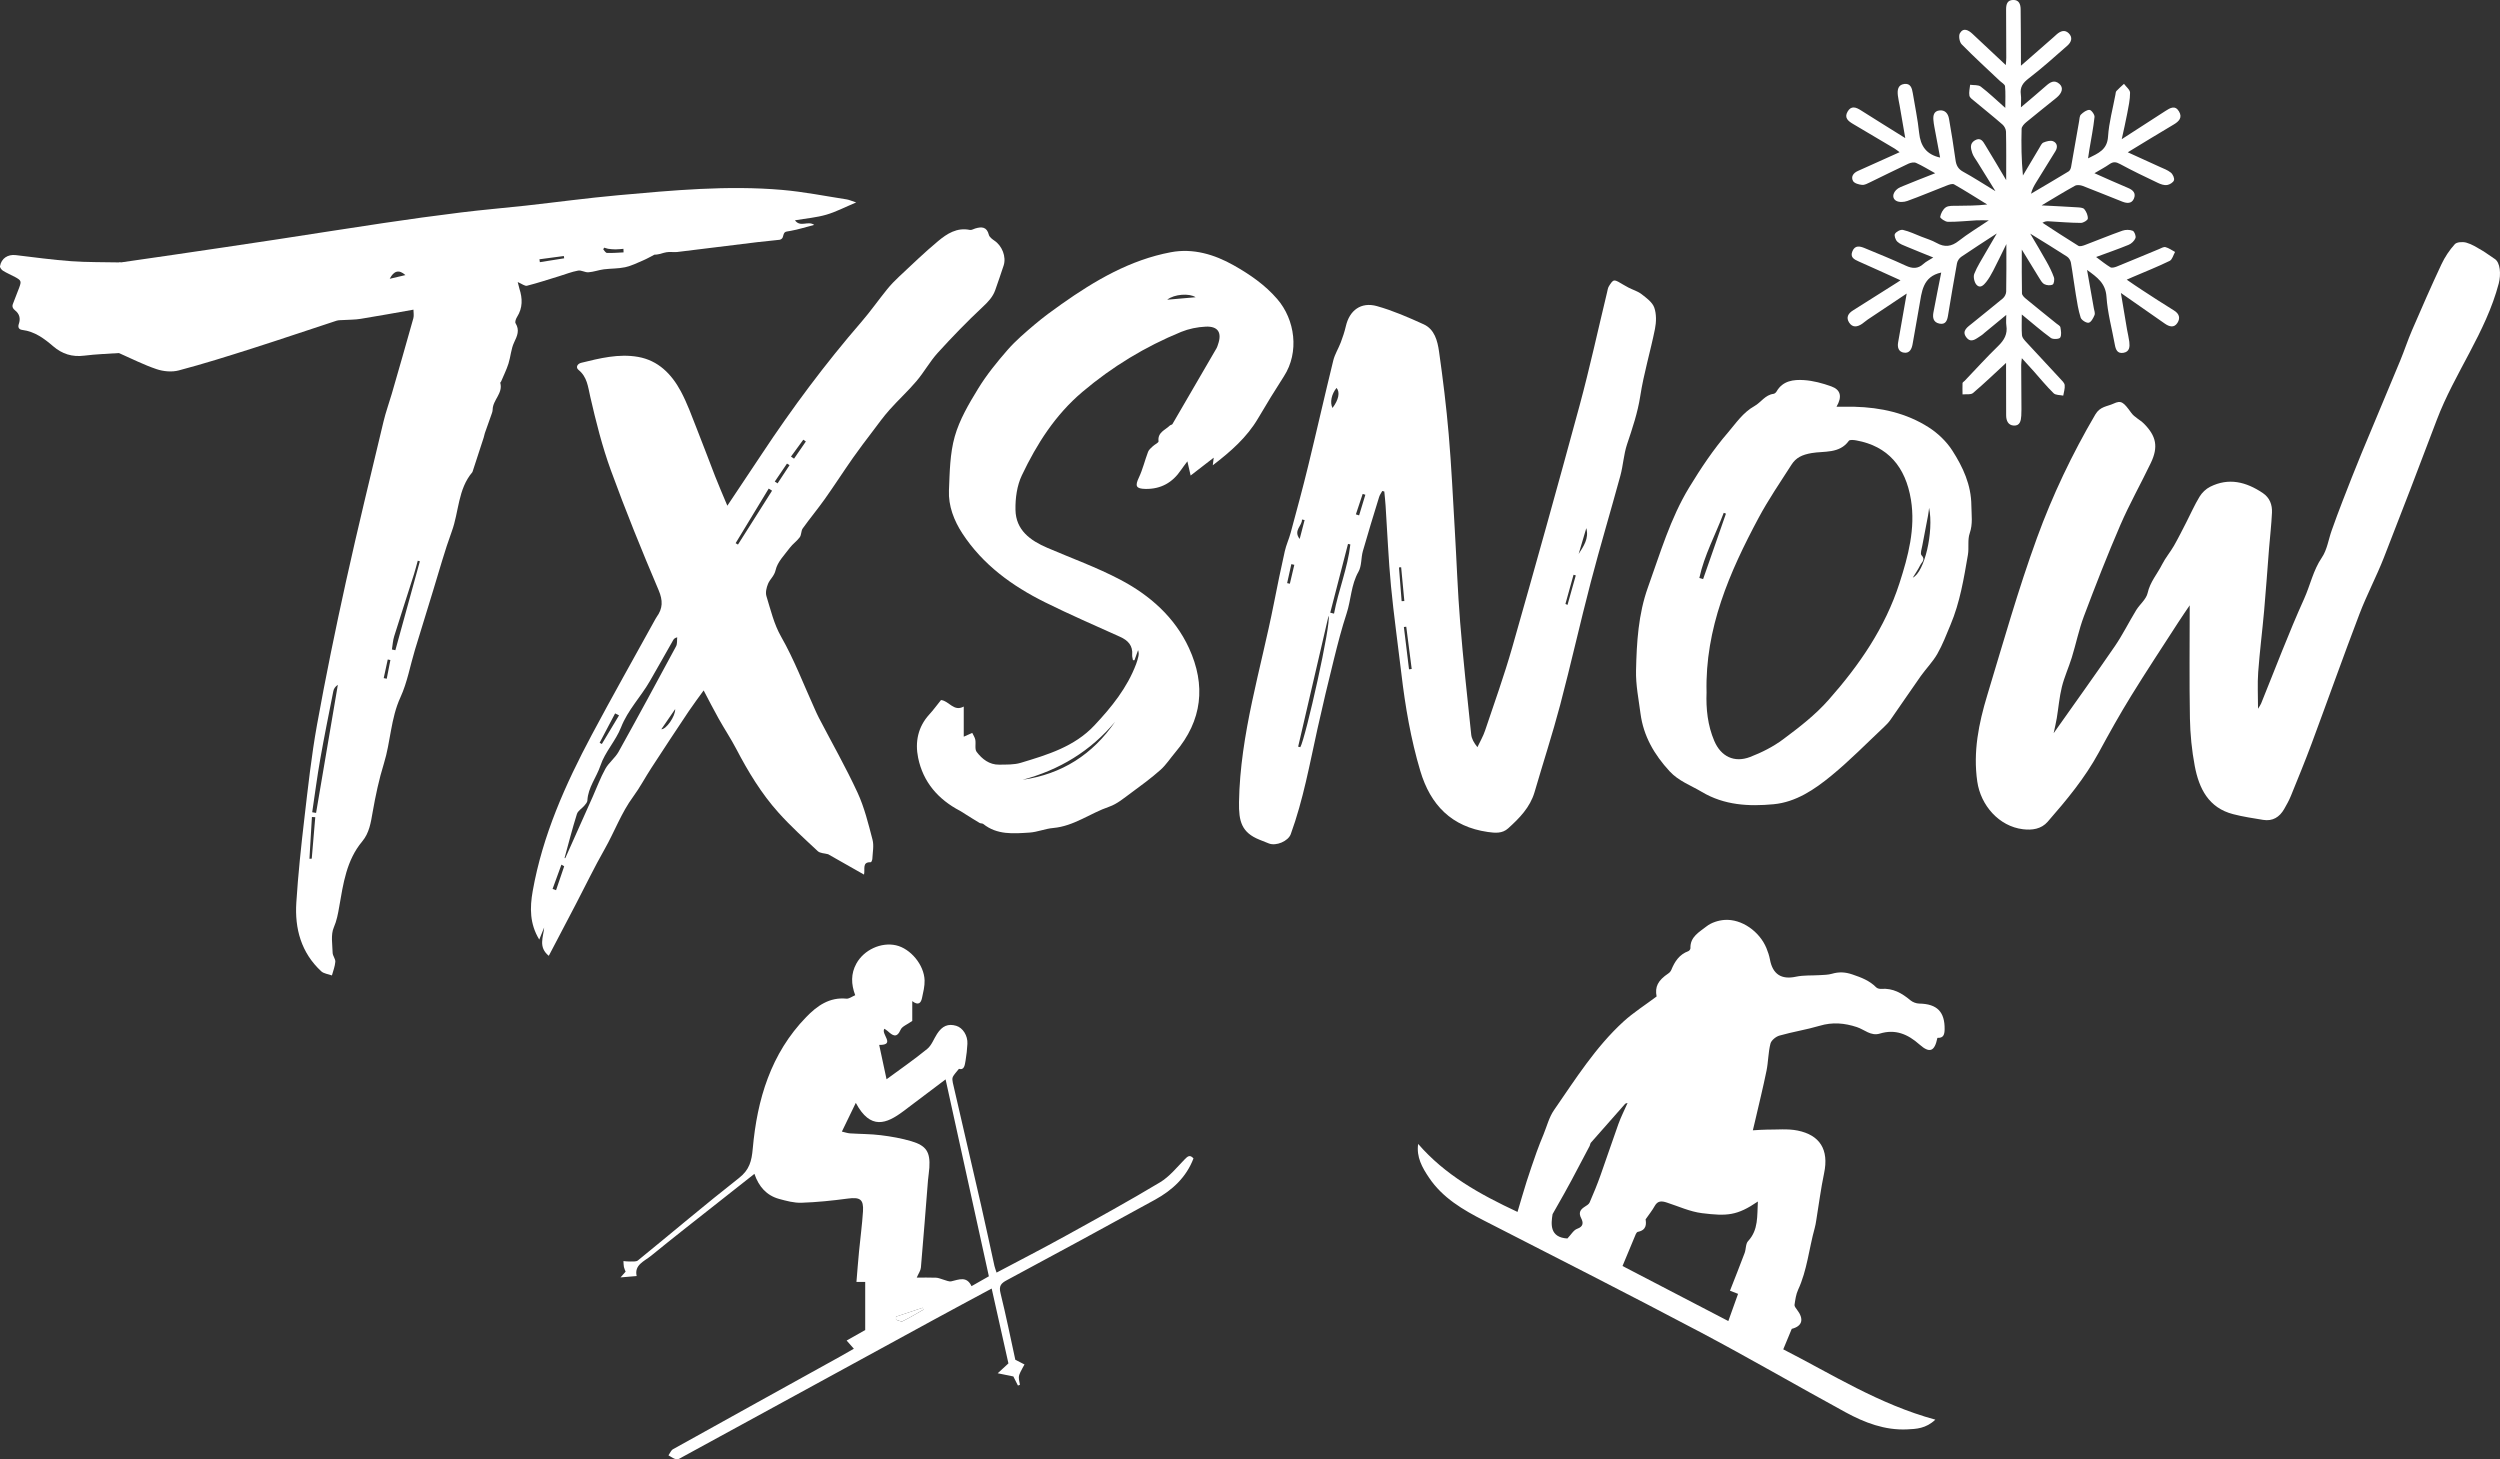 <?xml version="1.0" encoding="UTF-8"?>
<svg xmlns="http://www.w3.org/2000/svg" id="_图层_1" data-name="图层 1" viewBox="0 0 588.07 343.28">
  <rect x="0" y="0" width="588.07" height="343.28" fill="#333333" stroke="none"/>
  <defs>
    <style>
      .cls-1 {
        fill: #fff;
        stroke-width: 0px;
      }
    </style>
  </defs>
  <path class="cls-1" d="m28,61.79c4.28-.62,8.56-1.23,12.84-1.86,8-1.18,16.01-2.35,24.01-3.57,8.43-1.28,16.84-2.63,25.28-3.88,6.11-.91,12.23-1.76,18.36-2.51,5.02-.62,10.06-1.04,15.09-1.59,7.29-.81,14.57-1.8,21.88-2.46,12.81-1.15,25.64-2.36,38.51-1.25,5.09.44,10.13,1.45,15.18,2.23.57.09,1.12.35,2.25.72-2.68,1.12-4.8,2.24-7.05,2.89-2.28.66-4.69.86-7.35,1.31,1.25,1.75,3.06.02,4.52,1.08-1.96.51-3.74,1.09-5.58,1.41-1.43.25-1.43.1-1.83,1.54-.07.24-.45.52-.71.55-1.72.22-3.45.34-5.17.55-6.3.76-12.59,1.56-18.89,2.32-.63.08-1.29-.03-1.93,0-.41.02-.82.08-1.22.19-.74.2-1.46.46-2.27.45-.87.45-1.72.95-2.61,1.33-1.4.6-2.8,1.3-4.27,1.62-1.63.35-3.34.28-5,.49-1.22.16-2.4.61-3.62.7-.8.06-1.67-.54-2.43-.4-1.5.27-2.94.85-4.41,1.3-2.53.77-5.05,1.61-7.61,2.26-.51.13-1.21-.45-2.19-.87.21.83.29,1.22.41,1.6.73,2.27.79,4.47-.55,6.59-.27.43-.56,1.19-.36,1.51,1,1.64.4,2.95-.34,4.5-.73,1.53-.81,3.34-1.33,4.98-.46,1.45-1.15,2.82-1.74,4.23-.05.11-.22.23-.19.31.68,2.45-1.75,4.01-1.79,6.26,0,.52-.25,1.05-.42,1.56-.46,1.33-.95,2.65-1.41,3.98-.12.35-.17.72-.28,1.07-.86,2.66-1.73,5.32-2.6,7.97-.02.06-.03.13-.07.17-3.41,4.01-3.14,9.31-4.83,13.92-1.67,4.55-2.95,9.25-4.38,13.88-1.44,4.66-2.88,9.32-4.29,13.99-1.13,3.73-1.8,7.66-3.41,11.16-2.3,5-2.3,10.45-3.89,15.57-1.16,3.73-1.97,7.59-2.65,11.45-.43,2.47-.79,4.9-2.45,6.88-3.72,4.45-4.46,9.93-5.41,15.35-.29,1.67-.57,3.26-1.28,4.9-.74,1.72-.32,3.96-.27,5.97.02.71.68,1.42.63,2.1-.08,1.08-.51,2.14-.8,3.21-.85-.32-1.91-.41-2.52-.98-4.71-4.37-6.25-10.02-5.85-16.18.42-6.6,1.12-13.2,1.89-19.77.86-7.35,1.66-14.73,2.97-22,2.04-11.29,4.35-22.54,6.82-33.74,2.78-12.58,5.84-25.1,8.83-37.63.52-2.2,1.31-4.33,1.94-6.51,1.71-5.92,3.42-11.85,5.08-17.79.17-.63.02-1.34.02-2.01-4.21.74-8.3,1.5-12.42,2.16-1.33.22-2.7.19-4.05.28-.55.04-1.14,0-1.65.17-6.62,2.16-13.2,4.41-19.83,6.52-5.72,1.82-11.45,3.63-17.25,5.16-1.61.43-3.6.25-5.21-.29-3.03-1.02-5.9-2.49-8.84-3.78,0-7.08,0-14.15,0-21.23Zm45.44,129.27c.3.05.61.11.91.16,1.71-10.04,3.41-20.08,5.12-30.13-.65.43-.96.95-1.07,1.52-1.05,5.32-2.13,10.63-3.07,15.96-.73,4.14-1.27,8.32-1.89,12.48Zm25.33-59.02c-.17-.05-.33-.1-.5-.15-.3,1.07-.56,2.15-.9,3.21-1.54,4.86-3.13,9.71-4.65,14.58-.31.99-.36,2.06-.53,3.1.27.06.54.11.81.17l5.76-20.91Zm-25.99,69.97c.18-.01.37-.02.55-.03.28-3.25.55-6.5.83-9.75-.26-.02-.53-.04-.79-.05-.19,3.28-.39,6.56-.58,9.83ZM146.68,59.37c0-.28-.02-.56-.03-.84-.63.05-1.26.13-1.89.13-.57,0-1.15-.06-1.72-.14-.31-.04-.6-.21-.91-.26-.04,0-.25.38-.2.44.26.31.57.8.87.8,1.28.04,2.57-.07,3.86-.13Zm-51.32,5.34c-1.51-1.39-2.73-1-3.69.87,1.36-.32,2.52-.59,3.69-.87Zm37.35-3.95c-.03-.18-.05-.36-.08-.54-1.91.26-3.83.51-5.74.77.03.23.06.45.1.68,1.91-.3,3.82-.6,5.73-.91Zm-42.45,98.75c.24.05.47.1.71.15.29-1.47.57-2.93.86-4.4-.21-.04-.41-.09-.62-.13l-.95,4.38Z"></path>
  <path class="cls-1" d="m483.08,172.46c4.95-7.01,9.75-13.69,14.4-20.47,1.84-2.69,3.29-5.65,5-8.45.85-1.39,2.37-2.57,2.7-4.04.58-2.62,2.29-4.51,3.42-6.76.77-1.52,1.91-2.86,2.76-4.34,1.03-1.8,1.95-3.66,2.9-5.5,1.04-2.03,1.96-4.13,3.14-6.07.57-.94,1.5-1.84,2.49-2.33,4.39-2.2,8.48-1.14,12.36,1.46,1.67,1.12,2.27,2.78,2.18,4.65-.13,2.78-.45,5.54-.68,8.32-.39,4.93-.73,9.86-1.17,14.79-.43,4.8-1.04,9.59-1.39,14.39-.2,2.74-.04,5.5-.04,8.61.37-.61.59-.9.72-1.22,3.34-8.23,6.47-16.55,10.12-24.64,1.45-3.21,2.13-6.71,4.18-9.72,1.23-1.81,1.55-4.24,2.31-6.37.82-2.3,1.66-4.6,2.55-6.88,1.46-3.76,2.92-7.51,4.46-11.24,3.02-7.29,6.1-14.56,9.12-21.85.98-2.37,1.77-4.81,2.79-7.17,2.24-5.18,4.5-10.36,6.9-15.47.8-1.7,1.88-3.33,3.14-4.72.48-.53,1.88-.6,2.72-.36,1.28.36,2.46,1.11,3.62,1.79,1.05.61,2.01,1.38,3.04,2.03,1.32.83,1.52,3.62.95,5.8-3.03,11.53-10.4,21.07-14.57,32.08-4.1,10.83-8.23,21.65-12.46,32.43-1.76,4.48-4.03,8.76-5.74,13.25-3.86,10.14-7.49,20.37-11.27,30.54-1.53,4.1-3.19,8.15-4.84,12.2-.44,1.08-1.01,2.11-1.6,3.13-1.09,1.89-2.71,2.9-4.94,2.53-2.36-.39-4.73-.74-7.04-1.34-5.81-1.49-8.04-6.06-9.04-11.32-.7-3.69-1.07-7.48-1.14-11.23-.16-8.86-.05-17.73-.05-26.58-.81,1.2-1.76,2.56-2.66,3.96-3.72,5.77-7.52,11.5-11.12,17.35-2.69,4.36-5.19,8.84-7.63,13.35-3.25,5.98-7.56,11.16-12,16.25-1.5,1.73-3.67,2.03-5.83,1.76-5.6-.68-9.92-5.59-10.73-11.22-1.01-7.02.35-13.69,2.34-20.27,3.75-12.38,7.27-24.86,11.69-37,3.66-10.06,8.29-19.77,13.74-29.07,1.13-1.92,2.79-1.86,4.27-2.55,1.83-.85,2.34-.39,4.19,2.17.74,1.03,2.06,1.62,2.98,2.54,2.92,2.94,3.41,5.49,1.62,9.23-2.34,4.9-5.03,9.65-7.18,14.63-3.05,7.06-5.85,14.23-8.56,21.43-1.19,3.16-1.86,6.51-2.86,9.74-.72,2.32-1.75,4.55-2.33,6.9-.59,2.39-.79,4.87-1.19,7.31-.18,1.08-.44,2.15-.74,3.56Z"></path>
  <path class="cls-1" d="m325.14,115.51c-.25.46-.58.9-.73,1.39-1.3,4.24-2.62,8.48-3.83,12.75-.45,1.59-.25,3.47-1.03,4.84-1.76,3.09-1.73,6.6-2.8,9.84-1.15,3.5-2.07,7.09-2.96,10.67-1.36,5.47-2.67,10.95-3.89,16.46-1.84,8.32-3.35,16.71-6.28,24.76-.6,1.65-3.45,2.87-5.16,2.18-.73-.29-1.46-.58-2.18-.87-4.22-1.69-4.91-4.31-4.83-8.85.27-15.99,5.14-31.2,8.2-46.72.81-4.11,1.65-8.21,2.57-12.3.33-1.47.99-2.87,1.38-4.33,1.4-5.21,2.83-10.41,4.1-15.65,2.02-8.29,3.9-16.62,5.93-24.91.36-1.46,1.22-2.8,1.76-4.23.47-1.24.89-2.51,1.19-3.8.86-3.74,3.56-5.78,7.32-4.73,3.77,1.06,7.41,2.65,10.99,4.28,2.58,1.18,3.25,3.9,3.61,6.38.92,6.48,1.72,12.99,2.28,19.52.64,7.47.99,14.97,1.43,22.46.43,7.24.67,14.49,1.26,21.72.71,8.82,1.68,17.61,2.6,26.41.1,1,.64,1.95,1.46,2.98.61-1.3,1.35-2.55,1.8-3.9,2.18-6.48,4.49-12.93,6.37-19.5,5.4-18.96,10.71-37.96,15.87-56.99,2.38-8.8,4.32-17.73,6.46-26.6.12-.48.17-1.01.42-1.41.33-.54.8-1.34,1.25-1.37.62-.04,1.29.52,1.92.85.5.26.98.58,1.48.83,1.02.52,2.17.85,3.06,1.54,1.14.89,2.53,1.89,2.97,3.14.53,1.51.49,3.39.17,5.01-1.06,5.29-2.64,10.49-3.46,15.8-.61,3.95-1.86,7.62-3.11,11.36-.79,2.37-.91,4.96-1.57,7.38-2.28,8.36-4.77,16.66-6.96,25.04-2.51,9.6-4.67,19.3-7.2,28.89-1.82,6.88-4.03,13.65-6.02,20.49-1.06,3.61-3.56,6.14-6.23,8.55-1.38,1.25-3.09,1.08-4.77.84-8.51-1.22-13.49-6.33-15.88-14.35-2.23-7.48-3.54-15.14-4.45-22.87-.81-6.88-1.79-13.75-2.45-20.64-.6-6.29-.85-12.61-1.27-18.92-.07-1.1-.2-2.21-.3-3.31l-.47-.12Zm-19.78,60.13l.51.12c1.23-2.09,7.38-29.44,6.64-30.89-2.44,10.49-4.8,20.63-7.15,30.77Zm7.55-31.52c.3.07.59.15.89.22,1.03-5.48,3.21-10.69,3.84-16.27-.18-.04-.37-.09-.55-.13-1.39,5.39-2.78,10.79-4.18,16.18Zm17.88,3.3c-.19.02-.37.05-.56.07.4,3.32.81,6.64,1.21,9.95.21-.03.42-.05.63-.08-.43-3.32-.85-6.63-1.28-9.95Zm-17.35-51.45c1.45-1.91,1.82-3.73.95-4.72-1.19,1.44-1.6,3.46-.95,4.72Zm16.26,45.44c.21-.01.43-.02.64-.03-.25-2.65-.5-5.3-.75-7.95-.17.02-.34.03-.51.05.21,2.64.41,5.29.62,7.93Zm41.64-11.1c1.13-1.78,2.48-3.63,1.8-6.08-.6,2.03-1.2,4.05-1.8,6.08Zm-3.11,11.75c.16.08.32.15.49.23.65-2.31,1.3-4.63,1.95-6.94-.18-.05-.35-.1-.53-.15-.64,2.29-1.27,4.58-1.91,6.87Zm-62.51-15.28c.41-1.56.78-3,1.16-4.45-.21-.04-.42-.09-.62-.13.07,1.5-2.11,2.54-.54,4.58Zm15.45-10.4c-.21-.07-.42-.13-.63-.2-.53,1.6-1.07,3.21-1.6,4.81.25.08.5.16.76.24.49-1.62.98-3.23,1.47-4.85Zm-18.41,20.78c.22.05.43.1.65.15.35-1.48.7-2.97,1.05-4.45l-.7-.16c-.33,1.49-.66,2.98-.99,4.46Z"></path>
  <path class="cls-1" d="m203.24,205.73c-2.94-1.67-5.76-3.27-8.44-4.79-.88-.24-1.9-.22-2.43-.72-3.16-2.95-6.38-5.86-9.26-9.08-4.02-4.48-7.13-9.63-9.92-14.97-1.26-2.41-2.77-4.68-4.1-7.05-1.22-2.17-2.35-4.4-3.57-6.71-1.13,1.57-2.38,3.22-3.53,4.93-2.96,4.42-5.88,8.86-8.78,13.32-1.45,2.22-2.69,4.6-4.26,6.73-2.82,3.83-4.41,8.3-6.74,12.39-2.38,4.18-4.47,8.53-6.7,12.8-2.14,4.1-4.29,8.2-6.42,12.26-2.54-2.07-1.26-4.4-1.09-6.66-.36.9-.72,1.79-1.15,2.84-2.26-3.71-2.24-7.48-1.54-11.43,2.33-13.11,7.69-25.08,13.88-36.71,4.88-9.16,9.99-18.2,15-27.3.09-.16.18-.32.29-.47,1.44-2,1.48-3.84.45-6.27-3.96-9.31-7.77-18.69-11.23-28.19-2.05-5.63-3.52-11.5-4.86-17.35-.54-2.35-.71-4.62-2.75-6.28-.78-.64-.21-1.47.61-1.67,4.39-1.08,8.83-2.19,13.37-1.4,4.75.83,7.89,4.03,10.07,8.08,1.51,2.81,2.59,5.86,3.77,8.84,1.48,3.7,2.85,7.44,4.3,11.15.88,2.24,1.84,4.45,2.88,6.94,2.74-4.11,5.41-8.09,8.06-12.09,7.18-10.86,14.94-21.28,23.46-31.13,2.13-2.46,4-5.14,6.05-7.67.87-1.08,1.85-2.08,2.86-3.03,3.01-2.81,5.97-5.68,9.13-8.31,2.1-1.75,4.46-3.28,7.5-2.64.37.08.82-.21,1.24-.34,1.52-.46,2.74-.43,3.22,1.5.14.54.81,1.02,1.33,1.38,1.79,1.21,2.8,3.78,2.15,5.81-.62,1.94-1.31,3.85-1.97,5.77-.58,1.67-1.72,2.83-3.02,4.05-3.66,3.42-7.14,7.03-10.51,10.73-1.86,2.05-3.21,4.54-5,6.65-1.99,2.35-4.28,4.44-6.33,6.74-1.43,1.6-2.69,3.36-3.99,5.08-1.57,2.07-3.15,4.13-4.64,6.26-2.24,3.2-4.36,6.49-6.62,9.68-1.67,2.35-3.52,4.57-5.19,6.91-.4.56-.28,1.5-.69,2.06-.66.91-1.66,1.58-2.34,2.49-1.24,1.67-2.91,3.32-3.33,5.21-.33,1.46-1.33,2.13-1.79,3.25-.37.89-.65,2.05-.38,2.92.99,3.22,1.79,6.62,3.44,9.5,3.1,5.44,5.3,11.26,7.87,16.92.33.73.65,1.47,1.02,2.18,3.05,5.86,6.33,11.62,9.1,17.61,1.61,3.49,2.54,7.31,3.52,11.06.37,1.41.03,3.01-.04,4.52-.01.28-.24.79-.35.79-2.13-.08-1.31,1.6-1.61,2.91Zm-70.45-3.89c.06,0,.12.01.18.02,2.15-4.82,4.31-9.64,6.46-14.46.98-2.2,1.81-4.47,2.98-6.57.81-1.45,2.28-2.53,3.09-3.98,4.58-8.23,9.06-16.52,13.53-24.82.32-.59.19-1.41.27-2.12-.59.16-.8.39-.94.65-1.83,3.22-3.64,6.45-5.49,9.65-2.13,3.71-5.19,6.79-6.79,10.9-1.23,3.14-3.78,5.79-4.83,8.96-.93,2.79-2.93,5.17-3.08,8.24-.02.41-.4.84-.7,1.19-.57.68-1.52,1.21-1.76,1.97-1.08,3.42-1.96,6.89-2.91,10.35Zm48.82-86.42c-.26-.16-.53-.32-.79-.49-2.59,4.28-5.19,8.56-7.78,12.84.18.11.36.22.55.33,2.68-4.23,5.35-8.46,8.03-12.69Zm-35.99,52.86c-.31-.16-.62-.31-.93-.47-1.21,2.3-2.42,4.61-3.64,6.91.17.1.35.19.52.29,1.35-2.24,2.69-4.49,4.04-6.73Zm-12.9,35.5c-.22-.13-.44-.26-.66-.39-.69,1.9-1.38,3.81-2.08,5.71.27.1.55.2.82.3.64-1.87,1.28-3.75,1.91-5.62Zm53.01-94.35c-.2-.13-.41-.26-.61-.38-.96,1.41-1.91,2.82-2.87,4.23.22.14.44.28.66.42.94-1.42,1.88-2.84,2.81-4.27Zm.33-2.03c.24.16.48.32.72.49.93-1.35,1.86-2.69,2.78-4.04-.2-.14-.4-.28-.6-.42-.97,1.32-1.93,2.65-2.9,3.97Zm-30.5,64.14c1.12.08,3.33-3.06,3.26-4.74-1.08,1.57-2.15,3.12-3.26,4.74Z"></path>
  <path class="cls-1" d="m333.58,269.07c6.33,7.32,14.46,11.84,23.38,16.01.73-2.44,1.4-4.8,2.14-7.14.75-2.34,1.55-4.66,2.37-6.98.49-1.38,1.05-2.75,1.61-4.11.79-1.93,1.31-4.06,2.48-5.74,5.03-7.27,9.76-14.81,16.35-20.83,2.33-2.12,5.04-3.83,7.77-5.88-.43-2.25.25-3.74,2.8-5.45.29-.19.54-.52.67-.83.8-1.95,1.88-3.61,3.99-4.38.23-.08.51-.46.5-.7-.1-2.7,2.13-3.82,3.78-5.13,1.13-.89,2.79-1.42,4.26-1.52,4-.27,8.22,2.7,9.84,6.65.35.85.65,1.74.82,2.65.64,3.5,2.72,4.79,6.1,4.06,1.82-.39,3.76-.25,5.64-.37.95-.06,1.93-.06,2.83-.32,1.65-.48,3.11-.43,4.83.16,2.08.71,4.01,1.43,5.58,3.02.26.27.8.4,1.2.37,2.74-.21,4.86,1,6.87,2.69.54.45,1.38.76,2.09.77,4.17.07,6.01,1.94,5.95,6.05-.02,1.25-.28,2.1-1.7,2.01-.65,3.21-1.81,3.7-4.22,1.56-2.74-2.43-5.67-3.68-9.33-2.56-2.11.64-3.62-.95-5.39-1.53-2.91-.96-5.75-1.21-8.75-.31-3.11.92-6.35,1.42-9.47,2.31-.84.24-1.91,1.11-2.11,1.89-.53,2.08-.5,4.28-.93,6.39-.81,3.97-1.79,7.91-2.7,11.86-.13.58-.28,1.16-.51,2.14,1.24-.06,2.24-.17,3.24-.16,2.44.02,4.95-.26,7.3.22,5.2,1.06,7.39,4.45,6.22,10.02-.77,3.67-1.24,7.4-1.85,11.11-.1.61-.19,1.22-.36,1.81-1.35,4.83-1.77,9.9-3.91,14.52-.5,1.08-.66,2.34-.84,3.54-.05.33.31.77.56,1.1,1.76,2.28,1.26,3.92-1.21,4.54-.65,1.56-1.25,3.02-2,4.82,11.43,5.83,22.54,12.94,35.78,16.54-2.24,2.12-4.52,2.19-6.66,2.29-5.23.24-9.98-1.58-14.46-4.02-11.44-6.24-22.72-12.8-34.24-18.89-16.83-8.89-33.8-17.51-50.75-26.18-5.01-2.56-9.81-5.36-13.02-10.16-1.57-2.34-2.98-4.8-2.53-7.9Zm79.92,13.56c-4.89,3.33-7.21,3.47-13.15,2.74-2.82-.35-5.53-1.61-8.28-2.5-1.17-.38-2.13-.47-2.84.82-.54.99-1.26,1.87-2.14,3.14.16,1.03.28,2.54-1.84,2.94-.18.04-.37.32-.46.52-1.06,2.5-2.09,5.01-3.13,7.51,8.19,4.26,16.49,8.58,24.89,12.95.78-2.18,1.53-4.29,2.29-6.4-.71-.28-1.43-.56-1.9-.74,1.2-3.08,2.36-5.96,3.45-8.88.34-.91.22-2.16.81-2.79,2.47-2.66,2.1-5.9,2.3-9.32Zm-44.79,8.68c.85-.88,1.44-1.97,2.3-2.27,1.53-.53,1.42-1.51.94-2.45-.66-1.28-.28-2.02.78-2.7.44-.29,1-.59,1.19-1.02.93-2.13,1.81-4.29,2.59-6.48,1.43-3.99,2.75-8.02,4.19-12.01.59-1.64,1.39-3.2,2.15-4.93-.33.1-.48.1-.55.18-2.7,3.04-5.39,6.08-8.06,9.14-.19.21-.19.57-.33.83-1.41,2.69-2.83,5.38-4.26,8.06-.56,1.05-1.13,2.08-1.71,3.12-.8,1.42-1.61,2.84-2.73,4.82-.38,2.33-.72,5.49,3.52,5.73Z"></path>
  <path class="cls-1" d="m221.37,164.67c1.9.22,2.98,2.82,5.33,1.53v7.09c.68-.3,1.25-.55,2-.89.25.54.62,1.06.72,1.62.17.95-.18,2.19.31,2.84,1.28,1.69,2.98,3.04,5.29,3.01,1.71-.03,3.51.05,5.11-.44,6.27-1.89,12.59-3.78,17.29-8.78,4.04-4.3,7.73-8.86,9.84-14.48.22-.57.38-1.17.52-1.77.1-.45.12-.93-.07-1.47-.28.79-.57,1.58-.85,2.37-.12,0-.24,0-.36,0-.06-.41-.21-.84-.18-1.24.19-2.2-.97-3.42-2.86-4.27-5.9-2.66-11.85-5.24-17.65-8.12-7.74-3.84-14.64-8.85-19.44-16.2-1.96-3.01-3.31-6.46-3.15-10.13.18-4.25.22-8.64,1.37-12.68,1.12-3.95,3.32-7.68,5.49-11.23,1.98-3.24,4.42-6.24,6.93-9.12,1.92-2.2,4.19-4.12,6.43-6.02,2.01-1.7,4.14-3.25,6.29-4.77,7.86-5.55,16.12-10.39,25.7-12.19,5.21-.98,10.23.51,14.79,3.09,3.77,2.13,7.34,4.58,10.22,7.92,4.21,4.87,5.24,12.51,1.58,18.17-2.1,3.26-4.13,6.57-6.09,9.91-2.62,4.46-6.41,7.78-10.65,11.03.1-.81.17-1.43.22-1.79-1.58,1.22-3.31,2.56-5.43,4.2-.31-1.37-.49-2.15-.76-3.34-.64.86-1.1,1.44-1.52,2.06-1.98,2.94-4.72,4.48-8.29,4.43-2.31-.03-2.55-.68-1.6-2.68.91-1.93,1.4-4.05,2.16-6.05.19-.51.71-.91,1.13-1.32.44-.42,1.37-.83,1.33-1.15-.26-2.12,1.56-2.63,2.65-3.7.16-.16.51-.18.62-.35,3.48-5.95,6.94-11.9,10.39-17.87.15-.26.23-.57.33-.86.98-2.78.02-4.33-2.91-4.19-1.94.09-3.96.5-5.75,1.23-8.46,3.47-16.17,8.15-23.19,14.08-6.43,5.43-10.77,12.27-14.29,19.67-1.15,2.41-1.55,5.39-1.5,8.1.08,4.78,3.48,7.23,7.5,8.95,5.72,2.46,11.61,4.58,17.11,7.47,6.96,3.66,12.84,8.81,16.2,16.1,4.02,8.73,3.15,17.05-3.22,24.54-1.16,1.37-2.15,2.93-3.47,4.11-2.18,1.94-4.55,3.68-6.91,5.41-1.65,1.2-3.29,2.62-5.16,3.26-4.45,1.52-8.3,4.58-13.18,5.01-1.88.16-3.7.96-5.58,1.08-3.76.24-7.61.59-10.87-2.03-.21-.17-.61-.09-.86-.24-1.13-.66-2.23-1.37-3.34-2.06-.42-.26-.82-.55-1.25-.78-5.16-2.69-8.7-6.77-9.87-12.49-.75-3.68-.06-7.25,2.63-10.19.96-1.04,1.79-2.2,2.77-3.41Zm40.94,5.1c-5.78,6.92-13.11,11.34-21.77,13.66,9.27-1.33,16.48-5.96,21.77-13.66Zm18.93-99.85c-1.45-.98-5.01-.75-6.68.58,2.44-.21,4.48-.39,6.68-.58Z"></path>
  <path class="cls-1" d="m432.01,95.68c1.56,0,2.88-.03,4.2,0,6.22.16,12.19,1.47,17.45,4.83,2.17,1.38,4.22,3.34,5.6,5.5,2.48,3.88,4.43,8.03,4.46,12.93.02,2.21.38,4.28-.39,6.5-.54,1.55-.14,3.39-.42,5.05-.96,5.59-1.87,11.21-4.1,16.49-.97,2.31-1.86,4.68-3.1,6.84-1.07,1.87-2.64,3.45-3.9,5.22-2.41,3.41-4.74,6.89-7.14,10.31-.42.6-.95,1.14-1.49,1.65-4.1,3.85-8.04,7.89-12.38,11.45-3.96,3.25-8.35,6.24-13.61,6.73-5.8.54-11.58.26-16.89-2.91-2.58-1.54-5.42-2.52-7.57-4.85-3.6-3.91-6.14-8.26-6.84-13.57-.44-3.37-1.13-6.77-1.05-10.14.15-6.6.53-13.22,2.8-19.55,2.88-8,5.27-16.23,9.73-23.55,2.73-4.48,5.67-8.9,9.09-12.86,1.87-2.18,3.51-4.71,6.28-6.26,1.48-.83,2.47-2.6,4.45-2.85.26-.03.57-.31.71-.56,1.46-2.54,4-2.83,6.44-2.67,2.18.14,4.38.74,6.44,1.48,2.19.79,2.6,2.4,1.22,4.78Zm-30.58,67.17c-.15,3.91.26,7.77,1.81,11.42,1.57,3.69,4.7,5.22,8.44,3.79,2.73-1.05,5.44-2.42,7.77-4.16,3.78-2.82,7.51-5.67,10.72-9.31,7.23-8.18,13.27-16.96,16.64-27.41,2.06-6.37,3.79-12.89,2.7-19.63-1.27-7.77-5.45-12.6-12.83-13.95-.59-.11-1.56-.22-1.78.09-2.2,3.08-5.86,2.38-8.74,2.88-2.28.4-3.69,1.07-4.78,2.78-2.63,4.11-5.4,8.16-7.7,12.45-6.87,12.83-12.62,26.03-12.25,41.05Zm-1.7-26.89c.3.09.59.17.89.26,1.79-5.13,3.58-10.27,5.37-15.4-.17-.06-.34-.13-.52-.19-1.92,5.11-4.57,9.94-5.74,15.33Zm54.05-16.51c-.08.6-.14,1.21-.25,1.81-.45,2.38-.92,4.75-1.36,7.12-.14.75-.52,1.87-.18,2.22,1.02,1.06.03,1.66-.3,2.35-.5,1.02-1.16,1.95-1.75,2.93,2.77-1.31,4.97-10.8,3.84-16.43Z"></path>
  <path class="cls-1" d="m238.81,319.84c.95.49,1.56.81,2.18,1.12-.32.6-.67,1.18-.96,1.79-.18.39-.37.82-.37,1.23,0,.59.16,1.18.26,1.76-.16.06-.31.12-.47.18-.38-.75-.75-1.5-1.08-2.14-1.1-.22-2.12-.43-3.68-.75,1.13-1.04,1.82-1.68,2.52-2.32-1.29-5.79-2.59-11.6-3.94-17.61-4.67,2.52-9.23,4.94-13.76,7.42-19.63,10.71-39.26,21.44-58.89,32.15-.48.26-1.04.68-1.5.6-.66-.11-1.25-.6-1.88-.93.35-.49.59-1.17,1.06-1.44,13.07-7.28,26.16-14.51,39.25-21.76,1.07-.59,2.12-1.21,3.3-1.88-.58-.65-1.06-1.2-1.7-1.93,1.55-.87,3.06-1.73,4.37-2.47v-11.32h-2.06c.2-2.43.38-4.81.61-7.19.3-3.14.73-6.27.93-9.42.17-2.84-.71-3.37-3.59-2.99-3.61.48-7.24.86-10.87.98-1.75.06-3.55-.43-5.27-.9-2.95-.81-4.79-2.89-5.81-5.9-5.57,4.39-11.02,8.68-16.45,12.97-2.62,2.08-5.24,4.16-7.83,6.28-1.64,1.34-4.03,2.16-3.42,4.79-1.42.12-2.62.22-3.79.32.28-.32.7-.79,1.19-1.35-.12-.34-.32-.71-.4-1.11-.09-.45-.08-.92-.11-1.38.51.04,1.02.12,1.53.1.63-.03,1.45.09,1.87-.25,7.94-6.45,15.73-13.08,23.78-19.39,2.47-1.94,2.98-3.98,3.24-6.94,1.03-11.53,4.24-22.34,12.58-30.93,2.53-2.61,5.44-4.71,9.45-4.32.63.06,1.32-.5,2.07-.81-.98-2.6-1.04-5.06.27-7.44,1.79-3.24,5.82-5.09,9.33-4.3,3.4.77,6.61,4.58,6.72,8.25.04,1.38-.32,2.79-.61,4.16-.24,1.14-.84,1.85-2.29.72v4.66c-1.2.86-2.39,1.27-2.73,2.05-.94,2.14-1.91,1.36-3.05.34-.22-.2-.48-.34-.77-.55-.93,1.2,2.75,3.86-1.23,3.8.58,2.71,1.15,5.37,1.73,8.08,3.18-2.34,6.48-4.61,9.57-7.14,1.04-.85,1.54-2.35,2.31-3.53,1.22-1.89,2.62-2.47,4.52-1.9,1.54.46,2.73,2.3,2.62,4.24-.07,1.29-.2,2.58-.42,3.86-.19,1.09-.28,2.41-1.57,2.02-.62.79-1.14,1.29-1.44,1.9-.18.37-.09.92,0,1.36,2.21,9.61,4.45,19.21,6.65,28.83,1.09,4.75,2.09,9.52,3.14,14.27.11.48.3.94.5,1.57,5.45-2.89,10.87-5.67,16.2-8.62,7.46-4.12,14.93-8.22,22.24-12.61,2.22-1.33,3.96-3.51,5.81-5.41.72-.74,1.23-1.17,2.07-.22-1.69,4.45-4.99,7.48-9.02,9.7-11.58,6.38-23.21,12.67-34.86,18.93-1.39.74-1.94,1.36-1.51,3.07,1.3,5.26,2.37,10.58,3.47,15.62Zm-40.78-53.66c.75.17,1.32.38,1.91.42,2.41.16,4.84.13,7.24.43,2.44.3,4.89.73,7.24,1.43,3.51,1.04,4.42,2.57,4.19,6.21-.06.99-.24,1.97-.32,2.96-.55,6.85-1.07,13.71-1.67,20.56-.06.69-.55,1.35-.98,2.34,1.42,0,3-.04,4.56.02.57.02,1.13.3,1.69.45.63.16,1.32.53,1.89.4,1.81-.42,3.62-1.28,4.75,1.14,1.52-.87,2.88-1.64,4.08-2.32-3.38-15.39-6.74-30.64-10.18-46.32-3.66,2.76-6.8,5.15-9.96,7.51-3.92,2.93-7.71,4.49-11.16-1.99-1.08,2.23-2.14,4.42-3.29,6.79Zm19.18,41.88c-.06-.15-.13-.29-.19-.44-2.09.7-4.18,1.4-6.26,2.1,0,.24,0,.48,0,.72.53.13,1.19.53,1.56.35,1.68-.82,3.27-1.8,4.89-2.72Z"></path>
  <path class="cls-1" d="m469.71,54.91c-2.91,1.9-5.67,3.66-8.37,5.5-.47.32-.9.96-1,1.51-.76,4.12-1.44,8.26-2.13,12.4-.19,1.15-.61,2.1-2.02,1.8-1.43-.3-1.62-1.41-1.4-2.6.59-3.15,1.22-6.28,1.84-9.41-4.43.96-4.57,4.61-5.17,7.94-.54,2.97-1.02,5.96-1.57,8.93-.2,1.09-.68,2.16-2,1.98-1.31-.17-1.6-1.26-1.4-2.41.63-3.71,1.3-7.4,2.02-11.5-3.25,2.17-6.22,4.14-9.17,6.12-.46.31-.87.7-1.33,1.01-1.11.75-2.25.95-3.06-.33-.73-1.16-.23-2.1.88-2.8,3.51-2.2,7.01-4.43,10.51-6.64.2-.12.38-.26.71-.48-3.37-1.52-6.59-3-9.83-4.43-1.11-.49-2.09-1-1.46-2.45.62-1.42,1.75-1.14,2.83-.7,3.25,1.35,6.52,2.66,9.7,4.14,1.57.73,2.86.78,4.18-.43.58-.53,1.33-.88,2.29-1.49-2.21-.9-4.22-1.69-6.21-2.53-.79-.33-1.66-.63-2.25-1.2-.43-.41-.79-1.46-.55-1.84.32-.52,1.32-1.05,1.88-.92,1.49.34,2.9,1.03,4.33,1.59,1.21.47,2.47.85,3.59,1.48,1.9,1.07,3.47.87,5.2-.49,2.14-1.68,4.48-3.08,7.08-4.83-1.19,0-2.06-.04-2.92,0-2.23.12-4.46.37-6.68.35-.66,0-1.89-.86-1.84-1.16.14-.82.65-1.8,1.32-2.25.64-.43,1.67-.35,2.52-.36,2.36-.04,4.71-.01,7.22-.31-2.59-1.59-5.15-3.23-7.79-4.73-.4-.23-1.18.06-1.72.27-3.11,1.2-6.17,2.51-9.31,3.64-.78.28-1.91.34-2.58-.04-1.28-.72-.71-2.51,1.04-3.25,2.61-1.1,5.27-2.11,8.12-3.24-1.59-.88-3-1.76-4.49-2.43-.49-.22-1.29-.06-1.82.19-3.02,1.41-5.99,2.92-8.99,4.36-.6.29-1.29.68-1.9.62-.75-.07-1.81-.36-2.12-.91-.55-.99.05-1.88,1.12-2.36,3.21-1.44,6.41-2.89,9.83-4.42-.45-.33-.79-.62-1.17-.85-3.24-1.93-6.48-3.86-9.74-5.77-1.15-.67-2.18-1.45-1.33-2.92.84-1.47,1.98-1.05,3.15-.3,3.34,2.12,6.7,4.2,10.42,6.52-.48-2.79-.9-5.22-1.32-7.65-.14-.79-.33-1.58-.42-2.37-.14-1.24-.03-2.5,1.5-2.71,1.48-.2,1.82.97,2.01,2.14.51,3.11,1.17,6.2,1.49,9.33.32,3.11,1.69,5.12,4.94,5.84-.45-2.4-.91-4.8-1.35-7.2-.1-.55-.19-1.1-.23-1.65-.09-1.08.13-2.07,1.39-2.23,1.38-.17,2.07.76,2.28,1.95.57,3.22,1.08,6.46,1.53,9.69.17,1.25.6,2.12,1.79,2.77,2.43,1.33,4.76,2.85,7.61,4.58-1.61-2.6-2.95-4.75-4.28-6.91-.42-.68-.95-1.34-1.19-2.09-.33-1.04-.66-2.2.63-2.96,1.38-.8,1.93.28,2.46,1.16,1.64,2.67,3.22,5.37,4.9,8.2,0-3.93.04-7.66-.04-11.39-.01-.58-.38-1.3-.82-1.68-2.15-1.88-4.38-3.65-6.57-5.48-.47-.39-1.13-.82-1.22-1.32-.15-.81.09-1.7.17-2.56.85.13,1.9-.02,2.5.43,1.91,1.46,3.65,3.13,5.77,5.01,0-2,.09-3.56-.06-5.1-.04-.44-.77-.83-1.2-1.23-3.02-2.86-6.09-5.66-9-8.63-.53-.54-.77-2.02-.41-2.62.83-1.38,2-.72,2.95.16,2.54,2.37,5.07,4.75,7.84,7.35.05-.73.12-1.24.11-1.74,0-3.79-.01-7.57-.04-11.36,0-1.18.26-2.18,1.64-2.22,1.38-.04,1.76.98,1.78,2.13.05,3.66.05,7.32.07,10.98,0,.66,0,1.32,0,2.36,2.71-2.37,5.15-4.51,7.59-6.64.28-.25.54-.51.83-.75.88-.76,1.88-1.16,2.81-.26,1.03,1,.62,2.11-.3,2.92-2.98,2.62-5.94,5.28-9.08,7.69-1.39,1.06-2.12,2.08-1.87,3.83.12.83.02,1.69.02,2.99,2.14-1.82,4.02-3.37,5.84-4.99,1.01-.9,2.01-1.59,3.23-.5.97.87.66,2.13-.73,3.26-2.36,1.92-4.75,3.79-7.09,5.73-.48.4-1.07,1.02-1.09,1.55-.1,3.64-.05,7.28.31,10.99,1.28-2.15,2.54-4.3,3.83-6.44.29-.47.55-1.12.99-1.31.69-.29,1.65-.56,2.27-.31.97.4,1.16,1.37.55,2.35-1.53,2.47-3.06,4.94-4.58,7.41-.47.77-.91,1.56-1.16,2.59,2.95-1.74,5.91-3.47,8.84-5.25.3-.18.51-.65.58-1.02.65-3.58,1.26-7.18,1.89-10.76.1-.55.09-1.25.43-1.59.55-.54,1.35-1.12,2.02-1.1.43.01,1.24,1.12,1.18,1.66-.27,2.57-.79,5.12-1.21,7.67-.1.6-.18,1.21-.31,2.07,2.38-1.2,4.5-1.97,4.7-5.12.21-3.3,1.12-6.56,1.73-9.84.06-.3.06-.68.24-.88.55-.6,1.18-1.13,1.78-1.69.5.69,1.42,1.39,1.43,2.08.01,1.65-.37,3.31-.68,4.95-.36,1.93-.81,3.84-1.28,5.99,3.55-2.29,6.91-4.47,10.28-6.64,1.08-.69,2.26-1.44,3.18.09.88,1.47.02,2.36-1.27,3.12-3.51,2.07-6.98,4.21-10.77,6.51,2.69,1.22,5.1,2.31,7.51,3.42.9.41,1.87.75,2.62,1.36.47.38.9,1.31.74,1.8-.16.51-1.01,1.03-1.62,1.12-.67.1-1.47-.17-2.12-.48-3.01-1.43-6.02-2.87-8.95-4.46-.95-.52-1.61-.58-2.48.03-1.06.74-2.21,1.34-3.54,2.13,2.74,1.21,5.29,2.38,7.87,3.45,1.22.5,1.96,1.25,1.41,2.54-.53,1.24-1.68,1.11-2.72.7-3.1-1.21-6.18-2.5-9.29-3.69-.55-.21-1.37-.31-1.84-.05-2.58,1.42-5.09,2.97-7.86,4.62,2.94.15,5.63.28,8.31.45.6.04,1.42.06,1.73.43.49.59.88,1.49.83,2.23-.02.39-1.07,1.02-1.64,1.01-2.54-.02-5.07-.24-7.61-.38-.41-.02-.83,0-1.42.35,2.81,1.82,5.6,3.67,8.45,5.42.35.21,1.06-.01,1.54-.19,2.94-1.11,5.85-2.32,8.82-3.37.73-.26,1.72-.26,2.42.02.41.17.82,1.26.65,1.72-.25.65-.94,1.31-1.6,1.58-2.45,1.01-4.96,1.87-7.66,2.87,1.2.89,2.23,1.74,3.37,2.42.34.2,1.03.01,1.48-.17,3.32-1.34,6.61-2.74,9.92-4.1.51-.21,1.11-.59,1.56-.47.79.21,1.5.74,2.24,1.13-.41.72-.65,1.8-1.26,2.1-2.83,1.38-5.76,2.54-8.65,3.78-.4.17-.79.35-1.46.64,1.3.89,2.44,1.69,3.61,2.44,2.49,1.62,4.97,3.25,7.5,4.8,1.27.78,1.55,1.82.8,2.96-.79,1.2-1.91.86-2.92.16-3.3-2.29-6.59-4.59-10.36-7.23.54,3.22.98,5.9,1.44,8.58.17.97.42,1.94.54,2.91.13,1.16.09,2.34-1.4,2.59-1.4.23-1.79-.74-2-1.89-.68-3.76-1.72-7.5-1.97-11.3-.21-3.19-2.16-4.56-4.57-6.31.57,3.21,1.08,6.09,1.59,8.99.1.54.35,1.18.17,1.63-.29.71-.81,1.7-1.38,1.8-.56.1-1.69-.62-1.88-1.2-.56-1.75-.84-3.6-1.14-5.43-.42-2.5-.72-5.02-1.16-7.51-.09-.52-.47-1.13-.9-1.41-2.75-1.78-5.54-3.48-8.67-5.41,1.41,2.4,2.66,4.47,3.84,6.59.66,1.18,1.28,2.4,1.73,3.67.18.51.03,1.55-.29,1.72-.52.27-1.42.2-1.96-.09-.55-.29-.91-.99-1.27-1.56-1.29-2.07-2.55-4.17-4.03-6.58,0,3.67-.03,6.98.04,10.29,0,.43.5.93.89,1.25,2.39,1.98,4.81,3.91,7.22,5.86.34.27.87.54.93.88.14.81.32,1.83-.05,2.43-.23.37-1.69.45-2.18.09-2.28-1.66-4.41-3.53-6.85-5.53,0,1.86-.08,3.39.04,4.9.04.52.52,1.06.91,1.49,2.69,2.92,5.41,5.81,8.1,8.73.42.45.98.96,1.04,1.49.09.8-.21,1.65-.34,2.48-.77-.17-1.78-.09-2.26-.56-1.68-1.64-3.17-3.48-4.74-5.24-.83-.92-1.67-1.83-2.74-3.01-.07.73-.15,1.17-.15,1.61.01,3.48.05,6.95.06,10.43,0,.5-.01.99-.04,1.49-.07,1.18-.31,2.42-1.79,2.32-1.3-.09-1.77-1.15-1.77-2.43,0-3.66-.01-7.32-.02-10.99,0-.6,0-1.19,0-1.32-2.49,2.3-5.06,4.78-7.78,7.09-.53.45-1.62.23-2.46.32,0-.89-.04-1.78,0-2.66,0-.18.33-.35.5-.53,2.61-2.74,5.16-5.55,7.87-8.18,1.43-1.39,2.26-2.82,1.94-4.85-.11-.71-.02-1.46-.02-2.48-1.85,1.52-3.5,2.88-5.14,4.23-.24.2-.45.44-.72.59-1.12.66-2.36,2.01-3.54.45-1.18-1.55.36-2.45,1.38-3.29,2.39-1.97,4.84-3.87,7.21-5.86.43-.36.78-1.06.79-1.61.07-3.53.04-7.07.04-11.17-1.18,2.4-2.11,4.35-3.1,6.26-.48.93-1.01,1.86-1.65,2.67-.57.72-1.44,1.61-2.29.62-.51-.59-.78-1.85-.51-2.55.67-1.71,1.71-3.28,2.62-4.9.85-1.49,1.73-2.96,2.67-4.58Z"></path>
  <path class="cls-1" d="m217.22,308.06c-1.62.92-3.22,1.91-4.89,2.72-.38.18-1.04-.21-1.56-.35,0-.24,0-.48,0-.72,2.09-.7,4.18-1.4,6.26-2.1.06.15.13.29.19.44Z"></path>
  <path class="cls-1" d="m28.38,61.73v21.29c-2.86.2-5.74.28-8.58.64-2.83.36-5.18-.4-7.28-2.2-2.12-1.82-4.34-3.48-7.27-3.85-.84-.1-1.08-.65-.83-1.39.45-1.3.19-2.38-.92-3.25-.48-.37-.7-.85-.47-1.46.49-1.27.99-2.53,1.47-3.81.58-1.55.51-1.74-.98-2.55-.93-.5-1.92-.91-2.82-1.47-.34-.21-.75-.75-.7-1.06.32-1.85,1.83-2.83,3.71-2.61,4.34.51,8.68,1.12,13.04,1.43,3.86.28,7.74.2,11.62.29Z"></path>
</svg>
